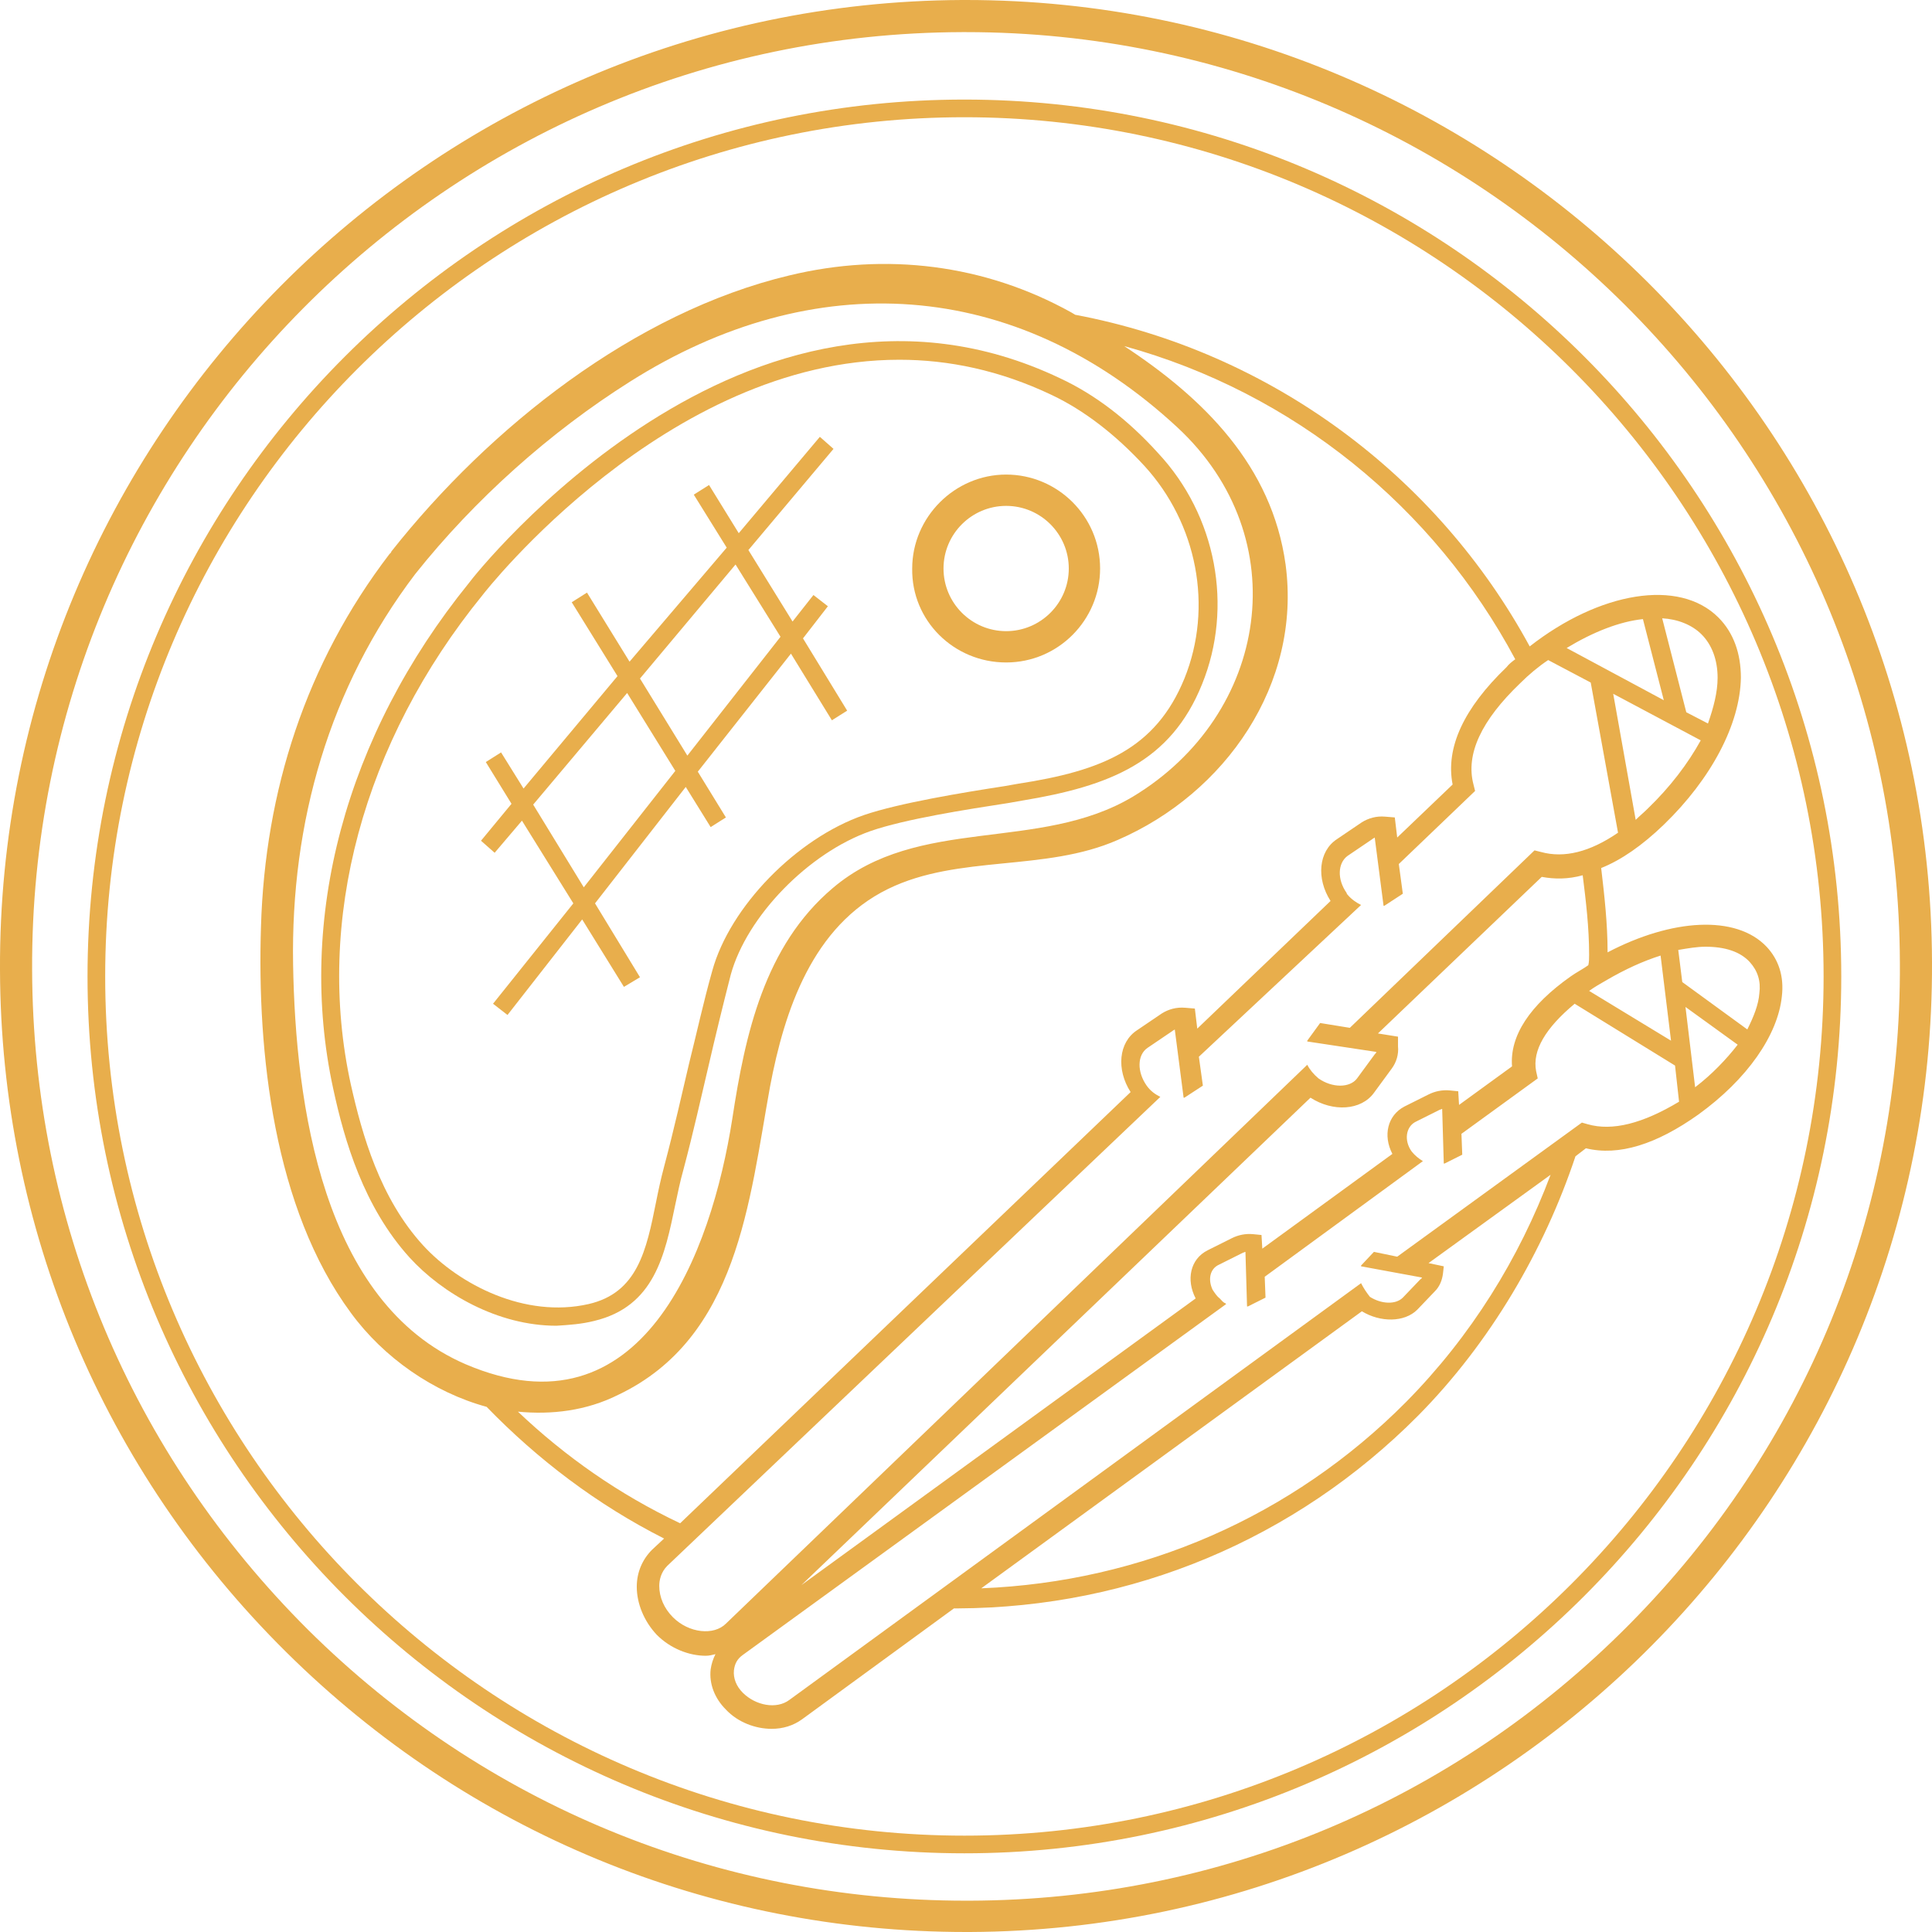 <?xml version="1.0" encoding="UTF-8"?> <!-- Generator: Adobe Illustrator 25.0.0, SVG Export Plug-In . SVG Version: 6.00 Build 0) --> <svg xmlns="http://www.w3.org/2000/svg" xmlns:xlink="http://www.w3.org/1999/xlink" id="Layer_1" x="0px" y="0px" viewBox="0 0 240.6 240.6" style="enable-background:new 0 0 240.6 240.6;" xml:space="preserve"> <style type="text/css"> .st0{fill:#E8AE4C;} </style> <g> <g> <g> <path class="st0" d="M120.1,12.4c-60.2,0-109.2,49-109.2,109.2s49,109.2,109.2,109.2s109.2-49,109.2-109.2S180.4,12.4,120.1,12.4 z M120.1,228.6c-59,0-107-48-107-107s48-107,107-107s107,48,107,107S179.1,228.6,120.1,228.6z"></path> <path class="st0" d="M120.3,0c-0.2,0-0.3,0-0.5,0C53.5,0.3-0.3,54.5,0,120.8c0.1,32.1,12.8,62.3,35.6,84.9 c22.7,22.5,52.8,34.9,84.7,34.9c0.2,0,0.3,0,0.5,0c66.3-0.3,120.1-54.5,119.8-120.8C240.4,53.7,186.4,0,120.3,0z M202.9,202.3 c-21.9,22.1-51.1,34.3-82.1,34.4c-0.2,0-0.3,0-0.5,0c-30.9,0-60-12-81.9-33.7C16.3,181,4.1,151.9,4,120.8 C3.7,56.6,55.7,4.2,119.8,4c0.2,0,0.3,0,0.5,0c63.9,0,116.1,51.9,116.3,115.9C236.8,150.9,224.8,180.2,202.9,202.3z"></path> <path class="st0" d="M79.7,121.7l-5.6-9.2L85.4,98l3.1,5l1.9-1.2l-3.5-5.7l11.6-14.7l5.1,8.3l1.9-1.2l-5.5-9l3.1-4l-1.8-1.4 l-2.6,3.3l-5.5-8.9l10.6-12.6l-1.7-1.5l-10.1,12l-3.7-6l-1.9,1.2l4.1,6.6L78.4,82.4l-5.3-8.6L71.2,75l5.7,9.2L65.2,98.2l-2.8-4.5 l-1.9,1.2l3.2,5.2l-3.8,4.6l1.7,1.5l3.4-4l6.4,10.3L61.4,125l1.8,1.4l9.3-11.9l5.2,8.4L79.7,121.7z M91.6,70.3l5.6,9L85.6,94.1 l-5.9-9.6L91.6,70.3z M66.4,100.2l11.7-13.9l6,9.7l-11.4,14.5L66.4,100.2z"></path> <path class="st0" d="M74,164.5c7.5-1.8,8.8-8.2,10.1-14.5c0.3-1.4,0.6-2.9,1-4.3c1.3-4.9,2.2-9,3.1-12.8 c0.9-3.9,1.8-7.6,2.8-11.5c2-7.3,9.7-15.2,17.4-17.9c4.3-1.5,12-2.7,17.2-3.5l1.7-0.3c10.9-1.8,18.5-4.8,22.4-14.5 c3.9-9.6,1.8-21-5.5-28.8c-3.8-4.2-7.9-7.3-12.2-9.3C93.1,28.6,59.1,71.6,58.4,72.6C43,91.6,36.9,114.5,41.5,135.6 c1.4,6.5,3.8,14.7,9.5,21c4.1,4.5,11,8.5,18.3,8.5C70.9,165,72.4,164.9,74,164.5z M52.7,155.1c-5.4-5.9-7.6-13.8-9-20 c-4.5-20.4,1.5-42.7,16.4-61l0,0c0.3-0.4,22.9-29.3,51.9-29.3c6.1,0,12.5,1.3,19,4.4c4,1.9,7.9,4.9,11.5,8.8 c6.6,7.2,8.6,17.6,5,26.5c-3.6,8.8-10.3,11.5-20.7,13.1l-1.7,0.3c-5.2,0.8-13.1,2.1-17.5,3.6c-8.4,2.9-16.7,11.4-18.9,19.4 c-1.1,3.9-1.9,7.6-2.9,11.6c-0.9,3.8-1.8,7.9-3.1,12.8c-0.4,1.5-0.7,2.9-1,4.4c-1.2,6-2.3,11.3-8.4,12.7 C65.4,164.2,57.2,160,52.7,155.1z"></path> <path class="st0" d="M220,117.9c-3.8-4-11.8-3.5-19.8,0.7c0-3.6-0.4-7.1-0.8-10.5c2.5-1,5.1-2.8,7.8-5.4 c5.9-5.7,9.5-12.5,9.6-18.3c0-3-0.9-5.6-2.8-7.5c-4.9-4.9-14.8-3.2-23.5,3.6c-11.5-21.2-32.2-36.7-56.6-41.3 c-0.2-0.1-0.3-0.2-0.5-0.3c-10.8-6-23.1-7.5-35.1-4.6c-19.3,4.6-37.3,18.9-49.5,34.3c-0.1,0.1-0.1,0.2-0.1,0.2 c-0.1,0.1-0.1,0.1-0.2,0.2C38.1,82.6,33,98.5,32.5,115.4c-0.5,15.7,1.6,35.1,11.2,48.1c4.1,5.6,10.3,9.9,16.9,11.7 c6.4,6.6,13.8,12.2,22.1,16.4l-1.5,1.4c-1.2,1.2-1.9,2.8-1.9,4.6c0,2.1,0.9,4.3,2.5,6c1.7,1.7,4,2.6,6.1,2.6 c0.4,0,0.8-0.1,1.2-0.2c-0.3,0.6-0.5,1.2-0.6,1.9c-0.2,1.8,0.5,3.6,1.9,5c1.5,1.6,3.7,2.4,5.7,2.4c1.4,0,2.7-0.4,3.8-1.2 l18.9-13.8c0.1,0,0.1,0,0.2,0h0.3c21.7-0.1,42-8.6,57.3-24c9-9.1,15.7-20.6,19.6-32.3l1.3-1c4.1,1,8.8-0.5,14-4.2 c6.1-4.4,9.9-9.9,10.4-14.7C222.2,121.6,221.5,119.5,220,117.9z M200,122.1C200,122.1,200,122.1,200,122.1 C200.1,122.1,200.1,122,200,122.1c2.4-1.4,4.6-2.4,6.8-3.1l1.3,10.6l-10.2-6.2C198.6,122.9,199.3,122.5,200,122.1z M188.3,132.8 l-6.6,4.8l-0.1-1.7l-1-0.1c-1-0.1-1.9,0.1-2.7,0.5l-3,1.5c-2.1,1.1-2.7,3.6-1.5,5.9l-16.2,11.8l-0.1-1.7l-1-0.1 c-1-0.1-1.9,0.1-2.7,0.5l-3,1.5c-2.2,1.1-2.7,3.7-1.5,6l-49.1,35.7l63.4-60.7c2.8,1.8,6.3,1.6,7.9-0.6l2.2-3 c0.6-0.8,0.9-1.8,0.8-2.8l0-1.2l-2.5-0.4l20.4-19.5c1.6,0.3,3.3,0.3,5.1-0.2c0.4,3.2,0.8,6.5,0.8,9.9c0,0.4,0,0.9-0.1,1.3 c-0.7,0.5-1.5,0.9-2.2,1.4C190.5,125.2,188,129,188.3,132.8z M205.2,100.7c-0.5,0.5-1,0.9-1.5,1.4l-2.8-15.7l10.9,5.8 C210.2,95.1,208,98,205.2,100.7z M211.9,79c1.3,1.3,2,3.2,2,5.4c0,1.8-0.5,3.7-1.2,5.7l-2.7-1.4l-3-11.7 C208.9,77.1,210.7,77.8,211.9,79z M204.6,77.1l2.6,10.1l-12.1-6.5C198.4,78.7,201.7,77.4,204.6,77.1z M58,169.9 c-17.9-7.7-21.2-32.5-21.5-49.8c-0.3-17.7,4.5-34.5,15.2-48.6c7.4-9.3,16.8-17.7,26.8-24c22.8-14.4,47.9-13,68.1,5.7 c14.9,13.8,11.4,35.8-5.5,46c-11.7,7-26.7,2.3-37.4,11.4c-8.5,7.2-10.9,18.2-12.5,28.7C88.6,156,80,179.3,58,169.9z M64.5,175.8 c4.2,0.4,8.5-0.1,12.5-2.1c14.9-7.1,16.3-24.1,18.9-38.4c1.8-9.5,5.3-20,14.7-24.6c8.8-4.3,19.5-2.1,28.6-6.1 c13.4-5.8,22.9-19.4,20.9-34.3C158.4,58,149.9,49.6,140,43.1c21.1,5.8,38.6,20.1,48.7,39c-0.4,0.3-0.8,0.6-1.1,1 c-5.3,5.1-7.6,10-6.7,14.6l-6.9,6.6l-0.3-2.5l-1.2-0.1c-1.1-0.1-2.1,0.2-2.9,0.7l-3.1,2.1c-2.3,1.5-2.6,4.9-0.8,7.7l-16.6,15.9 l-0.3-2.5l-1.2-0.1c-1.1-0.1-2.1,0.2-2.9,0.7l-3.1,2.1c-2.3,1.5-2.6,4.9-0.8,7.7l-56.1,53.7C77.1,186.1,70.4,181.4,64.5,175.8z M83.8,201.4c-1.1-1.1-1.7-2.5-1.7-3.9c0-0.7,0.2-1.7,1-2.5l61.4-58.4c-0.6-0.3-1.2-0.7-1.7-1.4c-1.2-1.7-1.2-3.8,0.1-4.7 l3.1-2.1c0.1-0.1,0.2-0.1,0.3-0.2l1.1,8.5c0,0,0,0,0.1,0l2.3-1.5l-0.5-3.6l20.2-18.9c-0.6-0.3-1.2-0.7-1.7-1.3 c0,0-0.1-0.1-0.1-0.2c-1.2-1.7-1.1-3.7,0.1-4.6l3.1-2.1c0.1-0.1,0.2-0.1,0.3-0.2l1.1,8.5c0,0,0,0,0.1,0l2.3-1.5l-0.5-3.7l9.5-9.1 l-0.2-0.8c-1-3.8,1-8,5.8-12.6c1.1-1.1,2.3-2.1,3.5-2.9l5.3,2.8l3.4,18.7c-3.5,2.4-6.7,3.2-9.6,2.4l-0.8-0.2L168.1,128l-3.7-0.6 l-1.6,2.2c0,0.1,0,0.1,0,0.1l8.6,1.3c0,0.1-0.1,0.2-0.2,0.3l-2.2,3c-0.9,1.2-3.1,1.2-4.8,0c-0.6-0.5-1.1-1.1-1.4-1.7l-72.4,69.6 C88.9,203.7,85.8,203.4,83.8,201.4z M175.1,174.6c-14.2,14.3-32.9,22.4-52.9,23.2l47.4-34.5c2.3,1.4,5.3,1.4,6.9-0.2l2.2-2.3 c0.6-0.6,0.9-1.4,1-2.2l0.1-0.9l-1.9-0.4l15.2-11C189.2,156.7,183.2,166.4,175.1,174.6z M197.7,140l-0.7-0.2l-23,16.7l-2.9-0.6 l-1.6,1.7c0,0,0,0.1,0,0.1l7.6,1.4c-0.1,0.1-0.1,0.2-0.2,0.2l-2.2,2.3c-0.9,0.9-2.7,0.8-4.1-0.1c-0.4-0.5-0.8-1.1-1.1-1.7 l-71.2,51.9c-1.6,1.2-4.2,0.7-5.8-0.9c-0.8-0.8-1.2-1.8-1.1-2.8c0.1-0.8,0.4-1.4,1.1-1.9l60.2-43.7c0,0-0.1-0.1-0.1-0.1l0,0 c-0.3-0.1-0.5-0.4-0.7-0.6c-0.4-0.3-0.7-0.8-0.9-1.1c-0.6-1.3-0.3-2.6,0.8-3.1l3-1.5c0.1,0,0.2-0.1,0.3-0.1l0.2,6.8 c0,0,0,0,0.1,0l2.2-1.1l-0.1-2.6l19.7-14.4c-0.5-0.3-1-0.7-1.4-1.2c-1-1.4-0.7-3.1,0.5-3.7l3-1.5c0.1,0,0.2-0.1,0.3-0.1l0.2,6.8 c0,0,0,0,0.1,0l2.2-1.1l-0.1-2.6l9.5-6.9l-0.2-0.9c-0.5-2.6,1.2-5.4,4.8-8.4l12.5,7.7l0.5,4.5C204.6,139.9,200.8,140.9,197.7,140 z M211.1,135.4l-1.2-10l6.5,4.7C215,131.9,213.2,133.8,211.1,135.4z M219.1,123.7c-0.1,1.4-0.7,2.9-1.5,4.5l-8.1-5.9l-0.5-4 c1.2-0.2,2.3-0.4,3.4-0.4c2.4,0,4.3,0.6,5.5,1.9C218.9,120.9,219.3,122.2,219.1,123.7z"></path> <path class="st0" d="M125.3,82.5c6.5,0,11.7-5.3,11.7-11.7c0-6.5-5.3-11.7-11.7-11.7s-11.7,5.3-11.7,11.7 C113.5,77.3,118.8,82.5,125.3,82.5z M125.3,63c4.3,0,7.8,3.5,7.8,7.8s-3.5,7.8-7.8,7.8c-4.3,0-7.8-3.5-7.8-7.8 C117.5,66.5,121,63,125.3,63z"></path> </g> </g> </g> </svg> 